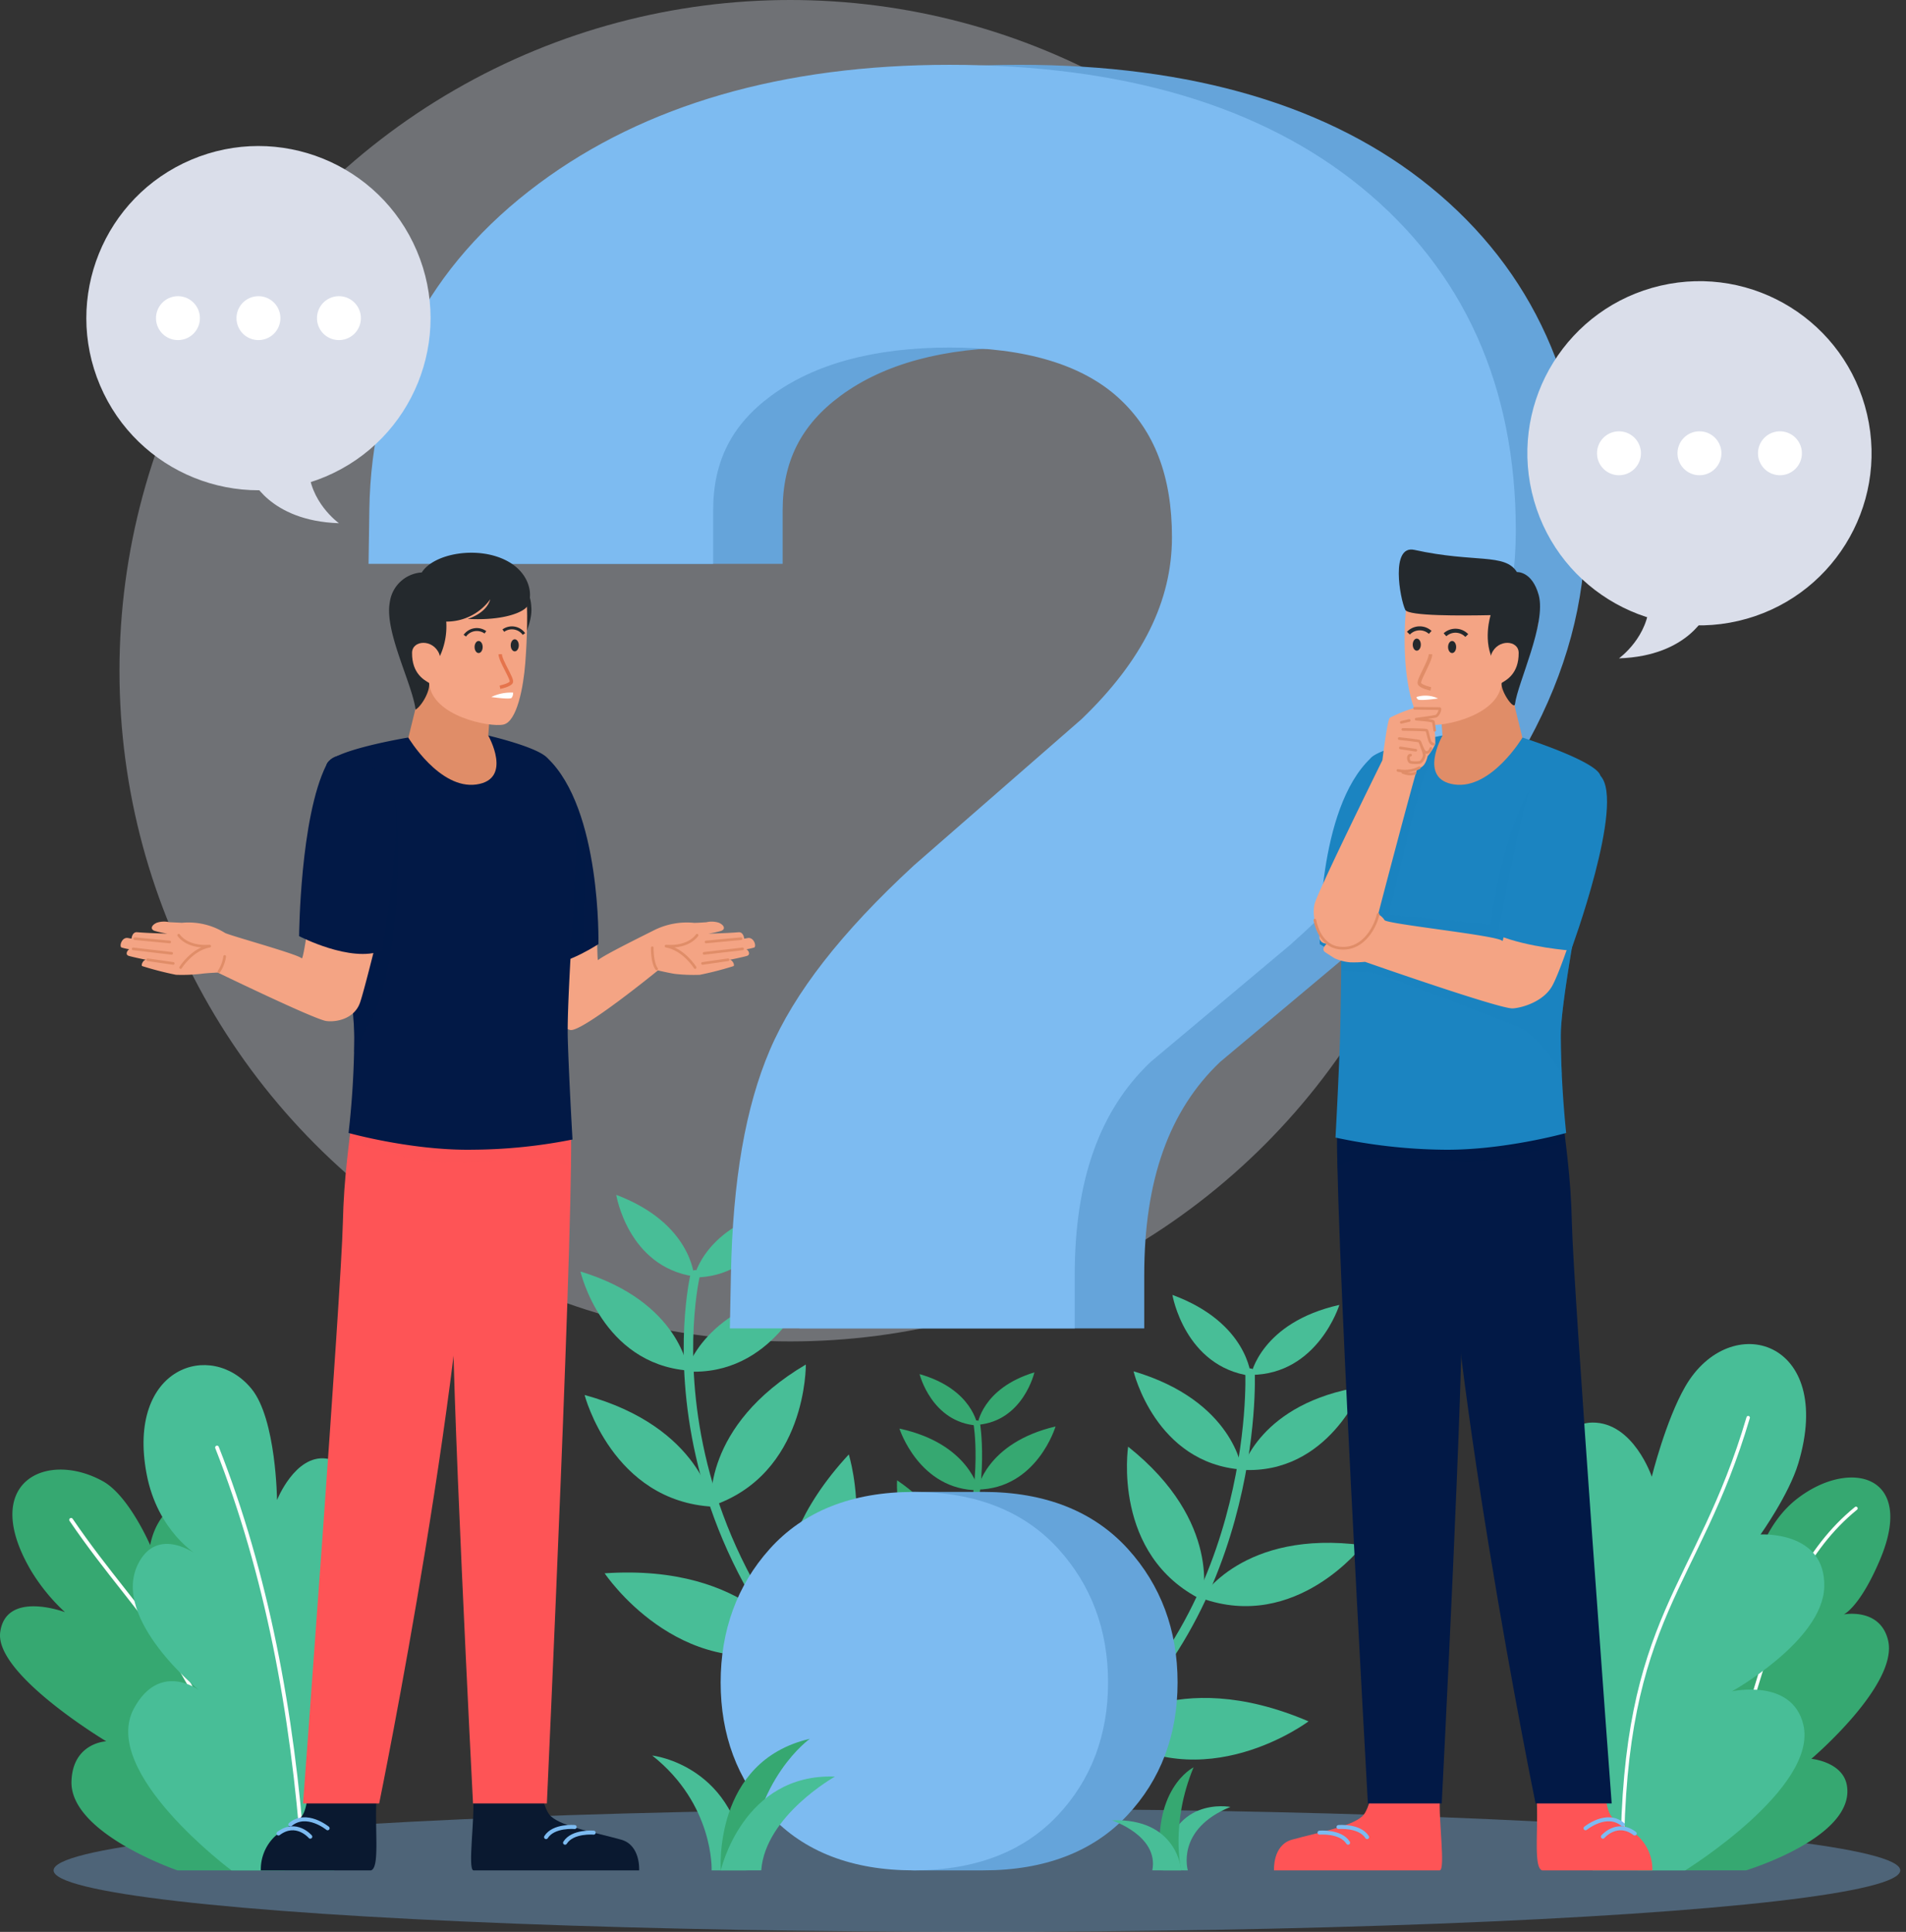 <svg xmlns="http://www.w3.org/2000/svg" width="404.064" height="409.537" viewBox="0 0 404.064 409.537">
  <rect x="0" y="0" width="404.064" height="409.537" fill="#333333" stroke="none"/>
  <g id="askadoubt" transform="translate(-42.894 -47.823)">
    <circle id="Ellipse_1384" data-name="Ellipse 1384" cx="142.182" cy="142.182" r="142.182" transform="translate(68.222 47.823)" fill="#dadeea" opacity="0.36" style="mix-blend-mode: multiply;isolation: isolate"/>
    <ellipse id="Ellipse_1385" data-name="Ellipse 1385" cx="195.743" cy="13.044" rx="195.743" ry="13.044" transform="translate(54.257 431.273)" fill="#7dbbf1" opacity="0.36" style="mix-blend-mode: multiply;isolation: isolate"/>
    <g id="Group_4266" data-name="Group 4266">
      <path id="Path_26260" data-name="Path 26260" d="M190.047,318.412s-.549-11.284-16.514-17.293C173.533,301.119,176,316.356,190.047,318.412Z" fill="#48be97"/>
      <path id="Path_26261" data-name="Path 26261" d="M188.779,338.365s-1.659-14.561-22.831-21C165.948,317.366,170.427,336.884,188.779,338.365Z" fill="#48be97"/>
      <path id="Path_26262" data-name="Path 26262" d="M194.071,367.225s-2.406-16.884-27.245-23.681C166.826,343.544,172.674,366.1,194.071,367.225Z" fill="#48be97"/>
      <path id="Path_26263" data-name="Path 26263" d="M211.415,397.486S202,379.244,171.078,381.343C171.078,381.343,186.648,404.672,211.415,397.486Z" fill="#48be97"/>
      <path id="Path_26264" data-name="Path 26264" d="M190.024,318.627s2.185-11.085,18.855-14.707C208.879,303.92,204.217,318.636,190.024,318.627Z" fill="#48be97"/>
      <path id="Path_26265" data-name="Path 26265" d="M188.375,338.551s3.76-14.165,25.644-17.453C214.019,321.1,206.747,339.756,188.375,338.551Z" fill="#48be97"/>
      <path id="Path_26266" data-name="Path 26266" d="M193.671,367.1s-2.121-16.922,20.055-30.014C213.726,337.081,214.019,360.382,193.671,367.1Z" fill="#48be97"/>
      <path id="Path_26267" data-name="Path 26267" d="M210.052,397.673s-8.279-18.784,12.781-41.525C222.833,356.148,231.2,382.918,210.052,397.673Z" fill="#48be97"/>
      <path id="Path_26268" data-name="Path 26268" d="M190.28,318.066s-15.622,65.058,55.883,111.54" fill="none" stroke="#48be97" stroke-linecap="round" stroke-miterlimit="10" stroke-width="2.011"/>
    </g>
    <g id="Group_4267" data-name="Group 4267">
      <path id="Path_26269" data-name="Path 26269" d="M308.086,339.287s2.105-11.1,18.748-14.842C326.834,324.445,322.279,339.194,308.086,339.287Z" fill="#48be97"/>
      <path id="Path_26270" data-name="Path 26270" d="M306.177,359.411s3.658-14.192,25.518-17.637C331.7,341.774,324.558,360.484,306.177,359.411Z" fill="#48be97"/>
      <path id="Path_26271" data-name="Path 26271" d="M297.53,386.6s8.789-14.616,34.315-11.207C331.845,375.39,317.677,393.892,297.53,386.6Z" fill="#48be97"/>
      <path id="Path_26272" data-name="Path 26272" d="M276.89,414.645s14.908-14.11,43.4-1.918C320.294,412.727,297.895,429.606,276.89,414.645Z" fill="#48be97"/>
      <path id="Path_26273" data-name="Path 26273" d="M308.079,339.5s-.63-11.28-16.638-17.174C291.441,322.328,294.021,337.547,308.079,339.5Z" fill="#48be97"/>
      <path id="Path_26274" data-name="Path 26274" d="M306.185,359.355s-1.764-14.549-22.981-20.834C283.2,338.521,287.822,358.006,306.185,359.355Z" fill="#48be97"/>
      <path id="Path_26275" data-name="Path 26275" d="M297.759,387s4.443-16.466-15.708-32.5C282.051,354.5,278.536,377.534,297.759,387Z" fill="#48be97"/>
      <path id="Path_26276" data-name="Path 26276" d="M277.3,415.015s10.8-17.456-6.91-42.894C270.393,372.121,258.4,397.475,277.3,415.015Z" fill="#48be97"/>
      <path id="Path_26277" data-name="Path 26277" d="M307.9,338.912s2.287,54.658-40.509,83.457" fill="none" stroke="#48be97" stroke-linecap="round" stroke-miterlimit="10" stroke-width="2.011"/>
    </g>
    <g id="Group_4268" data-name="Group 4268">
      <path id="Path_26278" data-name="Path 26278" d="M103.224,444.318c4.828-10.469,13.425-41.186.18-47.61-8.306-4.028-10.745,2.87-10.745,2.87s6-33.6-8.227-33.672c-8.3-.042-9.694,9.482-9.694,9.482s-4.509-10.507-10.029-13.561c-11.993-6.636-26.272.224-15.207,19a40.426,40.426,0,0,0,7.165,8.753s-12.5-4.71-13.727,4.232,22.479,23.147,22.479,23.147-7.094.269-7.372,8.464c-.377,11.072,22.479,18.9,22.479,18.9Z" fill="#36a871"/>
      <path id="Path_26279" data-name="Path 26279" d="M57.968,370.011c15.547,22.794,28.319,29.567,38.715,72.016" fill="none" stroke="#fff" stroke-linecap="round" stroke-miterlimit="10" stroke-width="0.794"/>
    </g>
    <g id="Group_4269" data-name="Group 4269">
      <path id="Path_26280" data-name="Path 26280" d="M113.769,444.318c-.511-15.563,22.462-47.9,8.547-55.74-8.726-4.917-11.189,3.971-11.189,3.971s19.656-33.308.85-35.54c-6.554-.778-10.355,8.8-10.355,8.8s-.158-17.149-5.406-23.573c-8.564-10.479-26.485-4.623-22.257,17.97,2.318,12.391,10.83,17.3,10.83,17.3s-8.61-6.572-12.717,2.056c-5.5,11.562,12.947,26.5,12.947,26.5s-8.256-6.116-13.711,3.886c-7.371,13.515,20.658,34.376,20.658,34.376Z" fill="#48be97"/>
      <path id="Path_26281" data-name="Path 26281" d="M88.9,354.676c10.524,26.721,16.008,56.04,18.28,87.013" fill="none" stroke="#fff" stroke-linecap="round" stroke-miterlimit="10" stroke-width="0.794"/>
    </g>
    <g id="Group_4270" data-name="Group 4270">
      <path id="Path_26282" data-name="Path 26282" d="M390.146,444.318c3.42-12.637-13.061-37.536-.259-43.9,8.028-3.993,12.342.091,12.342.091s-9.453-25.1,6.234-26.908a6.618,6.618,0,0,1,7.123,4.239s2.172-7.432,8.034-12.1c11.113-8.842,25.594-5.564,17.8,12.782-4.273,10.061-7.648,11.537-7.648,11.537s7.724-1.5,9.39,5.51c2.232,9.388-16.267,25.1-16.267,25.1s6.649.626,7.524,5.6c1.936,11-21.379,18.047-21.379,18.047Z" fill="#36a871"/>
      <path id="Path_26283" data-name="Path 26283" d="M436.357,367.578c-21.284,17.282-22.073,52.453-32.854,72.764" fill="none" stroke="#fff" stroke-linecap="round" stroke-miterlimit="10" stroke-width="0.725"/>
    </g>
    <g id="Group_4271" data-name="Group 4271">
      <path id="Path_26284" data-name="Path 26284" d="M380.525,444.318c-7.706-12.675-24.47-49.863-12.182-57.64,7.706-4.877,12,3.475,12,3.475s-14.765-40.679.155-40.766c8.7-.051,12.567,11.479,12.567,11.479s2.953-11.933,7.09-19.105c9.522-16.506,31.854-9.914,23.971,16.285-2,6.639-8,15.064-8,15.064s13.868-.833,13.5,11.167c-.349,11.384-19.568,22.09-19.568,22.09s12.778-2.848,15.135,7.073c3.185,13.4-25.04,30.878-25.04,30.878Z" fill="#48be97"/>
      <path id="Path_26285" data-name="Path 26285" d="M413.5,348.343c-10.737,36.383-26.467,41.81-26.69,93.2" fill="none" stroke="#fff" stroke-linecap="round" stroke-miterlimit="10" stroke-width="0.725"/>
    </g>
    <g id="Group_4272" data-name="Group 4272">
      <path id="Path_26286" data-name="Path 26286" d="M250.111,349.872s.869-7.708,12.071-11.127C262.182,338.745,259.823,349.077,250.111,349.872Z" fill="#36a871"/>
      <path id="Path_26287" data-name="Path 26287" d="M250.107,363.6s1.773-9.9,16.562-13.389C266.669,350.209,262.746,363.386,250.107,363.6Z" fill="#36a871"/>
      <path id="Path_26288" data-name="Path 26288" d="M245.219,383.141s2.387-11.464,19.7-15.034C264.922,368.107,259.929,383.307,245.219,383.141Z" fill="#36a871"/>
      <path id="Path_26289" data-name="Path 26289" d="M232.012,403.116s7.247-12.087,28.343-9.3C260.355,393.82,248.667,409.123,232.012,403.116Z" fill="#36a871"/>
      <path id="Path_26290" data-name="Path 26290" d="M250.117,350.019s-1.012-7.69-12.275-10.9C237.842,339.119,240.392,349.4,250.117,350.019Z" fill="#36a871"/>
      <path id="Path_26291" data-name="Path 26291" d="M250.376,363.743s-1.957-9.87-16.807-13.079C233.569,350.664,237.735,363.766,250.376,363.743Z" fill="#36a871"/>
      <path id="Path_26292" data-name="Path 26292" d="M245.5,383.069s2.194-11.5-12.428-21.442C233.07,361.627,231.85,377.58,245.5,383.069Z" fill="#36a871"/>
      <path id="Path_26293" data-name="Path 26293" d="M232.937,403.3s6.5-12.508-6.94-29.011C226,374.293,219.091,392.269,232.937,403.3Z" fill="#36a871"/>
      <path id="Path_26294" data-name="Path 26294" d="M249.967,349.624s7.857,45.26-43.169,73.98" fill="none" stroke="#36a871" stroke-linecap="round" stroke-miterlimit="10" stroke-width="1.381"/>
    </g>
    <g id="Group_4273" data-name="Group 4273">
      <path id="Path_26295" data-name="Path 26295" d="M251.334,444.318H236.6c-10.245,0-26.194-28.709-26.194-39.837,0-11.056,15.887-40.392,26.194-40.392h14.736c13.053,0,23.365,4.061,30.651,12.068,7,7.709,10.55,17.236,10.55,28.324,0,11.161-3.591,20.642-10.674,28.18C274.576,440.4,264.308,444.318,251.334,444.318Zm-38.98-114.887.228-11.526c.392-19.892,3.089-35.422,8.246-47.477,5.209-12.173,15.169-24.95,30.451-39.062l.238-.214,35.4-30.883c12.893-12.4,19.163-25.012,19.163-38.566,0-12.892-3.69-22.54-11.282-29.494-7.769-7.107-19.835-10.713-35.857-10.713-15.93,0-28.669,3.443-37.862,10.233-8.37,6.179-12.267,13.907-12.267,24.322v11.3H135.763l.167-11.466c.413-28.471,12.51-51.742,35.954-69.166,22.461-16.695,51.753-25.16,87.062-25.16,36.753,0,66.085,8.711,87.185,25.89,21.794,17.751,32.842,42.258,32.842,72.843,0,30.085-16.092,59.634-47.829,87.826l-.243.209L301.53,272.962c-10.808,10.283-16.062,25.06-16.062,45.166v11.3Z" fill="#65a4da"/>
      <path id="Path_26296" data-name="Path 26296" d="M236.6,444.318c-13.016,0-23.262-3.945-30.453-11.726-6.953-7.525-10.477-16.983-10.477-28.111,0-11.056,3.481-20.559,10.347-28.246,7.2-8.06,17.488-12.146,30.583-12.146,13.053,0,23.365,4.061,30.65,12.068,7,7.709,10.551,17.236,10.551,28.324,0,11.161-3.592,20.642-10.674,28.18C259.84,440.4,249.572,444.318,236.6,444.318Zm-38.98-114.887.228-11.526c.392-19.892,3.089-35.422,8.246-47.477,5.209-12.173,15.169-24.95,30.451-39.062l.238-.214,35.4-30.883c12.894-12.4,19.163-25.012,19.163-38.566,0-12.892-3.689-22.54-11.281-29.494C272.3,125.1,260.232,121.5,244.21,121.5c-15.931,0-28.669,3.443-37.862,10.233-8.37,6.179-12.267,13.907-12.267,24.322v11.3H121.027l.167-11.466c.413-28.471,12.51-51.742,35.954-69.166,22.461-16.695,51.753-25.16,87.062-25.16,36.752,0,66.085,8.711,87.185,25.89,21.793,17.751,32.842,42.258,32.842,72.843,0,30.085-16.093,59.634-47.829,87.826l-.243.209-29.372,24.633c-10.807,10.283-16.061,25.06-16.061,45.166v11.3Z" fill="#7dbbf1"/>
    </g>
    <g id="Group_4278" data-name="Group 4278">
      <g id="Group_4274" data-name="Group 4274">
        <path id="Path_26297" data-name="Path 26297" d="M143.207,428.689c.368,4.758-1.2,15.378.044,15.629h35.138s.35-5.35-3.812-6.51c-5.559-1.549-12.326-2.694-14.854-4.915-1.248-1.1-1.853-4.2-1.853-4.2Z" fill="#0a1930"/>
        <path id="Path_26298" data-name="Path 26298" d="M168.75,436.322s-4.465-.4-6.065,2.136" fill="none" stroke="#7dbbf1" stroke-linecap="round" stroke-linejoin="round" stroke-width="0.848"/>
        <path id="Path_26299" data-name="Path 26299" d="M164.72,435.13s-4.465-.4-6.065,2.137" fill="none" stroke="#7dbbf1" stroke-linecap="round" stroke-linejoin="round" stroke-width="0.848"/>
      </g>
      <g id="Group_4275" data-name="Group 4275">
        <path id="Path_26300" data-name="Path 26300" d="M122.73,428.689c-.449,6.833.737,15.054-1.188,15.629H98.189a9.625,9.625,0,0,1,2.782-7.008c1.276-1.3,4.291-2.795,5.66-4.169,1.243-1.247,1.435-4.452,1.435-4.452Z" fill="#0a1930"/>
        <path id="Path_26301" data-name="Path 26301" d="M108.672,437.179s-2.989-3.516-6.747-.675" fill="none" stroke="#7dbbf1" stroke-linecap="round" stroke-linejoin="round" stroke-width="0.848"/>
        <path id="Path_26302" data-name="Path 26302" d="M112.348,435.395s-4.477-3.683-7.9-.8" fill="none" stroke="#7dbbf1" stroke-linecap="round" stroke-linejoin="round" stroke-width="0.848"/>
      </g>
      <g id="Group_4276" data-name="Group 4276">
        <path id="Path_26303" data-name="Path 26303" d="M168.71,238.646c1.015,6.3.684,13.031,1,12.7.837-.9,10.846-5.816,11.648-6.229a15.537,15.537,0,0,1,8.6-1.669c.671.033,2.686-.123,2.686-.123a4.889,4.889,0,0,1,2.686.123c1.117.505,1.432,1.382.4,1.726a21.609,21.609,0,0,1-2.654.574s3.581-.074,6.4-.3c1.063-.084,1.183,1.358,1.183,1.358s.448-.066.673-.115c1.437-.318,1.994,1.839,1.42,2.005a12.154,12.154,0,0,1-1.623.364c.362.142,1,1.144.089,1.411-.987.29-3.633.824-3.633.824.626,0,1.147,1.209.782,1.342a69.713,69.713,0,0,1-7.127,1.835,35.933,35.933,0,0,1-5.306-.2c-1.143-.173-3.563-.731-3.563-.731s-16.2,13.217-18.6,12.619c-1.782-.452-5.213-2.58-5.771-5.758s-4.413-22.143-4.413-22.143C155.09,228.7,167.173,229.112,168.71,238.646Z" fill="#f4a484"/>
        <path id="Path_26304" data-name="Path 26304" d="M181.17,248.735s-.081,3.088.931,4.493" fill="none" stroke="#e08d68" stroke-linecap="round" stroke-linejoin="round" stroke-width="0.565"/>
        <path id="Path_26305" data-name="Path 26305" d="M190.664,246.076s-1.6,2.665-6.572,2.312c3.775.688,6.162,4.534,6.162,4.534" fill="none" stroke="#e08d68" stroke-linecap="round" stroke-linejoin="round" stroke-width="0.565"/>
        <line id="Line_362" data-name="Line 362" x1="5.422" y2="0.779" transform="translate(191.822 251.28)" fill="none" stroke="#e08d68" stroke-linecap="round" stroke-linejoin="round" stroke-width="0.565"/>
        <line id="Line_363" data-name="Line 363" x1="8.163" y2="0.946" transform="translate(192.156 248.975)" fill="none" stroke="#e08d68" stroke-linecap="round" stroke-linejoin="round" stroke-width="0.565"/>
        <line id="Line_364" data-name="Line 364" x1="7.407" y2="0.696" transform="translate(192.578 246.811)" fill="none" stroke="#e08d68" stroke-linecap="round" stroke-linejoin="round" stroke-width="0.565"/>
      </g>
      <path id="Path_26306" data-name="Path 26306" d="M153.658,171.374a8.918,8.918,0,0,1,1.866,5.045c.364,3.477-2.346,8.1-2.346,8.1Z" fill="#24292d"/>
      <path id="Path_26307" data-name="Path 26307" d="M163.831,285.516c1.135,10.778-5,144.618-5,144.618H143.171s-4.909-95.21-4.248-109.1-2.343-27.07-1.459-35.516S161.915,267.335,163.831,285.516Z" fill="#fe5456"/>
      <path id="Path_26308" data-name="Path 26308" d="M142.885,285.914c.015,48.391-19.608,144.22-19.608,144.22H107.139s8.133-109.021,8.435-122.963c.217-10.011,1.347-16.975,2.334-25.452C119.575,267.406,142.879,267.7,142.885,285.914Z" fill="#fe5456"/>
      <path id="Path_26309" data-name="Path 26309" d="M163.93,295.62c-.712-.395-1.526-.859-2.351-1.367-2.329-1.413-3.018-1.1-18.852-.113l-.622.034c-1.56.09-3.1.1-4.589.045A56.056,56.056,0,0,1,117,289.2c.294-2.442.61-4.894.9-7.482,1.447-12.342,18.988-13.834,23.769-2.306,7.086-5.459,20.717-7.55,22.152,6.1C163.975,286.94,164,290.5,163.93,295.62Z" fill="#fe5456" opacity="0.36" style="mix-blend-mode: multiply;isolation: isolate"/>
      <path id="Path_26310" data-name="Path 26310" d="M158.92,208.513c11.482,10.776,10.84,39.447,10.84,39.447s-10.572,7.028-16.862,4.286c0,0-4.757-29.4-2.246-38.471C152.185,208.237,156.785,206.509,158.92,208.513Z" fill="#021946"/>
      <path id="Path_26311" data-name="Path 26311" d="M166.888,235.761c-.154,5.5-.112,10.67-.427,14.085-3.628,1.854-9.494,4.171-13.562,2.4,0,0-4.759-29.4-2.249-38.461a9.015,9.015,0,0,1,3.311-5.075l4.962-.192.022.023C159.5,209.124,167.453,215.629,166.888,235.761Z" fill="#021946" opacity="0.36" style="mix-blend-mode: multiply;isolation: isolate"/>
      <path id="Path_26312" data-name="Path 26312" d="M129.463,204.168s-16.84,2.767-17.354,5.838S118,257.367,118,267.764A187.646,187.646,0,0,1,116.788,288s13.492,3.78,26.376,3.544a111.124,111.124,0,0,0,21.1-2.158s-.746-12.787-1-21.293,1.753-33.319,1.774-42.409a27.694,27.694,0,0,0-6.119-17.172c-2-2.322-12.523-4.765-12.523-4.765Z" fill="#021946"/>
      <path id="Path_26313" data-name="Path 26313" d="M121.433,264.324c-1.446,2.611-2.588,4.793-3.481,6.6.034-1.04.045-2.1.045-3.165,0-6.9-2.837-28.787-4.577-43.581l13.02-7.55C128.045,221.681,128.045,252.378,121.433,264.324Z" fill="#021946" opacity="0.36" style="mix-blend-mode: multiply;isolation: isolate"/>
      <path id="Path_26314" data-name="Path 26314" d="M131,197.959l-1.534,6.246s6.611,11.02,14.417,9.918,2.517-10.375,2.517-10.375l.311-4.137-14.4-8.533Z" fill="#e08d68"/>
      <path id="Path_26315" data-name="Path 26315" d="M154.42,174.355c.406,2.072.235,8.834-.171,14.055-.393,5.049-1.752,12.368-4.62,13.009s-15.188-1.739-15.763-8.823c-2.1-1.657-10.074-11.423-7.266-16.256C131.593,167.748,153.112,167.692,154.42,174.355Z" fill="#f4a484"/>
      <ellipse id="Ellipse_1386" data-name="Ellipse 1386" cx="0.857" cy="1.28" rx="0.857" ry="1.28" transform="translate(143.503 183.702)" fill="#24292d"/>
      <path id="Path_26316" data-name="Path 26316" d="M152.877,184.624c0,.707-.384,1.28-.857,1.28s-.857-.573-.857-1.28.383-1.28.857-1.28S152.877,183.917,152.877,184.624Z" fill="#24292d"/>
      <path id="Path_26317" data-name="Path 26317" d="M145.8,181.863a3.132,3.132,0,0,0-4.365.718" fill="none" stroke="#24292d" stroke-miterlimit="10" stroke-width="0.628"/>
      <path id="Path_26318" data-name="Path 26318" d="M149.6,181.506a3.132,3.132,0,0,1,4.365.718" fill="none" stroke="#24292d" stroke-miterlimit="10" stroke-width="0.628"/>
      <path id="Path_26319" data-name="Path 26319" d="M148.934,186.506c.048,1.483,2.685,5.274,2.349,5.932s-2.4,1.066-2.4,1.066" fill="none" stroke="#e5744c" stroke-miterlimit="10" stroke-width="0.732"/>
      <path id="Path_26320" data-name="Path 26320" d="M151.669,194.649a9.49,9.49,0,0,0-4.622.933s3.95.575,4.309.18A1.742,1.742,0,0,0,151.669,194.649Z" fill="#fff"/>
      <path id="Path_26321" data-name="Path 26321" d="M154.8,176.15c-.626,1.344-4.908,3.3-12.769,2.871,0,0,3.934-1.077,4.8-4.155a11.409,11.409,0,0,1-9.337,4.725,15.037,15.037,0,0,1-2.118,8.78s-1.772,2.342-1.51,4.225c.247,1.77-1.626,4.933-2.869,5.651-.748-5.6-6.614-16.554-5.472-22.724a7.3,7.3,0,0,1,6.783-6.348c2.563-4.075,12.027-5.746,18.2-2.379C155.076,169.288,155.945,173.7,154.8,176.15Z" fill="#24292d"/>
      <path id="Path_26322" data-name="Path 26322" d="M136.018,186.453c-1.314-3.234-5.745-2.969-5.769-.243-.039,4.476,2.66,5.8,3.617,6.386S136.811,188.4,136.018,186.453Z" fill="#f4a484"/>
      <g id="Group_4277" data-name="Group 4277">
        <path id="Path_26323" data-name="Path 26323" d="M109.038,238.818c-1.016,6.3-1.869,12.5-2.188,12.162-.838-.9-15.368-4.855-16.273-5.4a14.669,14.669,0,0,0-9.1-2.138l-2.686-.123a4.889,4.889,0,0,0-2.686.123c-1.117.505-1.432,1.382-.4,1.726a21.609,21.609,0,0,0,2.654.574s-3.581-.074-6.4-.3c-1.063-.084-1.183,1.358-1.183,1.358s-.448-.066-.673-.115c-1.437-.318-1.994,1.839-1.42,2.005a12.154,12.154,0,0,0,1.623.364c-.362.142-1,1.144-.089,1.411.987.29,3.633.824,3.633.824-.626,0-1.147,1.209-.783,1.342a69.789,69.789,0,0,0,7.128,1.835,35.916,35.916,0,0,0,5.305-.2c1.144-.173,3.553-.273,3.553-.273s20.563,9.965,23.023,10.275c2.229.281,5.938-.506,7.133-3.872,1.085-3.055,5.594-21.664,5.594-21.664C123.3,229.178,110.574,229.283,109.038,238.818Z" fill="#f4a484"/>
        <path id="Path_26324" data-name="Path 26324" d="M89.317,253.763a7.619,7.619,0,0,0,1.209-3.183" fill="none" stroke="#e08d68" stroke-linecap="round" stroke-linejoin="round" stroke-width="0.565"/>
        <path id="Path_26325" data-name="Path 26325" d="M80.778,246.076s1.6,2.665,6.572,2.312c-3.775.688-6.162,4.534-6.162,4.534" fill="none" stroke="#e08d68" stroke-linecap="round" stroke-linejoin="round" stroke-width="0.565"/>
        <line id="Line_365" data-name="Line 365" x2="5.423" y2="0.779" transform="translate(74.197 251.28)" fill="none" stroke="#e08d68" stroke-linecap="round" stroke-linejoin="round" stroke-width="0.565"/>
        <line id="Line_366" data-name="Line 366" x2="8.163" y2="0.946" transform="translate(71.123 248.975)" fill="none" stroke="#e08d68" stroke-linecap="round" stroke-linejoin="round" stroke-width="0.565"/>
        <line id="Line_367" data-name="Line 367" x2="7.407" y2="0.696" transform="translate(71.457 246.811)" fill="none" stroke="#e08d68" stroke-linecap="round" stroke-linejoin="round" stroke-width="0.565"/>
      </g>
      <path id="Path_26326" data-name="Path 26326" d="M112.079,209.98c-5.583,11.138-5.776,36.293-5.776,36.293s11.009,5.729,17.556,3.074c0,0,4.246-23.943,2.584-32.722C125.427,211.263,114.8,204.56,112.079,209.98Z" fill="#021946"/>
    </g>
    <g id="Group_4283" data-name="Group 4283">
      <g id="Group_4279" data-name="Group 4279">
        <path id="Path_26327" data-name="Path 26327" d="M348.165,428.689c-.368,4.758,1.2,15.378-.045,15.629H312.982s-.35-5.35,3.812-6.51c5.56-1.55,12.326-2.694,14.854-4.915,1.249-1.1,1.853-4.2,1.853-4.2Z" fill="#fe5456"/>
        <path id="Path_26328" data-name="Path 26328" d="M322.621,436.322s4.465-.4,6.065,2.136" fill="none" stroke="#7dbbf1" stroke-linecap="round" stroke-linejoin="round" stroke-width="0.848"/>
        <path id="Path_26329" data-name="Path 26329" d="M326.651,435.13s4.466-.4,6.065,2.137" fill="none" stroke="#7dbbf1" stroke-linecap="round" stroke-linejoin="round" stroke-width="0.848"/>
      </g>
      <g id="Group_4280" data-name="Group 4280">
        <path id="Path_26330" data-name="Path 26330" d="M368.641,428.689c.449,6.833-.737,15.054,1.188,15.629h23.354a9.623,9.623,0,0,0-2.783-7.008c-1.276-1.3-4.29-2.795-5.66-4.169-1.243-1.247-1.435-4.452-1.435-4.452Z" fill="#fe5456"/>
        <path id="Path_26331" data-name="Path 26331" d="M382.7,437.179s2.989-3.516,6.748-.675" fill="none" stroke="#7dbbf1" stroke-linecap="round" stroke-linejoin="round" stroke-width="0.848"/>
        <path id="Path_26332" data-name="Path 26332" d="M379.023,435.395s4.478-3.683,7.9-.8" fill="none" stroke="#7dbbf1" stroke-linecap="round" stroke-linejoin="round" stroke-width="0.848"/>
      </g>
      <path id="Path_26333" data-name="Path 26333" d="M326.453,285.1c-1.135,10.778,6.425,145.03,6.425,145.03h15.656s4.909-95.21,4.248-109.1,2.343-27.07,1.459-35.516S328.369,266.923,326.453,285.1Z" fill="#021946"/>
      <path id="Path_26334" data-name="Path 26334" d="M348.82,285.914c-.015,48.391,19.608,144.22,19.608,144.22h16.137s-8.132-109.021-8.435-122.963c-.217-10.011-1.346-16.975-2.333-25.452C372.13,267.406,348.825,267.7,348.82,285.914Z" fill="#021946"/>
      <path id="Path_26335" data-name="Path 26335" d="M374.763,289.607A53.732,53.732,0,0,1,354.2,293.97c-.9,0-1.831-.022-2.758-.079-.847-.045-1.672-.1-2.475-.136-11.822-.621-18.332-.35-20.378.215a4.5,4.5,0,0,0-2.158,1.673c-.125-5.346-.136-9.076.022-10.534,1.447-13.766,16.117-11.291,23.543-5.628a12.417,12.417,0,0,1,5.459-6.251l11.166-.813a11,11,0,0,1,7.177,9.3C374.119,284.454,374.458,287.031,374.763,289.607Z" fill="#021946" opacity="0.36" style="mix-blend-mode: multiply;isolation: isolate"/>
      <path id="Path_26336" data-name="Path 26336" d="M333.516,208.513c-11.482,10.776-10.841,39.447-10.841,39.447s10.573,7.028,16.863,4.286c0,0,4.757-29.4,2.246-38.471C340.25,208.237,335.651,206.509,333.516,208.513Z" fill="#1b84c1"/>
      <path id="Path_26337" data-name="Path 26337" d="M365.633,204.168s16.031,5.1,16.545,8.167-8.4,44.532-8.4,54.928S374.917,288,374.917,288s-13.493,3.78-26.376,3.544a115.015,115.015,0,0,1-22.526-2.57s.7-12.719.958-21.225.444-32.975.424-42.065a27.682,27.682,0,0,1,6.119-17.172c2-2.322,15.183-4.765,15.183-4.765Z" fill="#1b84c1"/>
      <path id="Path_26338" data-name="Path 26338" d="M373.78,267.263c0,2.893.09,5.775.214,8.431-2.565-5.052-7.391-9.7-9.844-10.477-3.119-.994-29.487-11.765-31.556-11.336a19.253,19.253,0,0,1-5.38-.418c.046-3.04.068-6.239.1-9.381l13.789-38.631c3.82-1.006,7.6-1.707,7.6-1.707-1.13.9-2.7,6.047-3.854,8.6s-7.494,29.33-7.494,29.33l21.543,2.136c2.689-20.548,8.488-28.832,8.488-28.832L380.2,225.795C377.713,239.753,373.78,260.357,373.78,267.263Z" fill="#1b84c1" opacity="0.36" style="mix-blend-mode: multiply;isolation: isolate"/>
      <path id="Path_26339" data-name="Path 26339" d="M364.1,197.959l1.534,6.246s-6.612,11.02-14.417,9.918-2.517-10.375-2.517-10.375l-.311-4.137,14.4-8.533Z" fill="#e08d68"/>
      <path id="Path_26340" data-name="Path 26340" d="M341.24,174.432a70.477,70.477,0,0,0-.393,13.978c.393,5.049,1.75,12.357,4.618,13s15.19-1.728,15.764-8.812c2.1-1.657,10.075-11.423,7.266-16.256C363.5,167.748,342.547,167.769,341.24,174.432Z" fill="#f4a484"/>
      <ellipse id="Ellipse_1387" data-name="Ellipse 1387" cx="0.857" cy="1.28" rx="0.857" ry="1.28" transform="translate(349.879 183.702)" fill="#24292d"/>
      <ellipse id="Ellipse_1388" data-name="Ellipse 1388" cx="0.857" cy="1.28" rx="0.857" ry="1.28" transform="translate(342.388 183.197)" fill="#24292d"/>
      <path id="Path_26341" data-name="Path 26341" d="M349.226,182.385a3.311,3.311,0,0,1,4.618.166" fill="none" stroke="#24292d" stroke-miterlimit="10" stroke-width="0.848"/>
      <path id="Path_26342" data-name="Path 26342" d="M346.092,181.881a3.311,3.311,0,0,0-4.618.166" fill="none" stroke="#24292d" stroke-miterlimit="10" stroke-width="0.848"/>
      <path id="Path_26343" data-name="Path 26343" d="M346.161,186.506c-.047,1.558-2.685,5.54-2.349,6.231s2.4,1.12,2.4,1.12" fill="none" stroke="#e08d68" stroke-miterlimit="10" stroke-width="0.751"/>
      <path id="Path_26344" data-name="Path 26344" d="M343.2,195.578a6.22,6.22,0,0,1,4.556.315s-3.95.575-4.309.18S343.2,195.578,343.2,195.578Z" fill="#fff"/>
      <path id="Path_26345" data-name="Path 26345" d="M340.8,177.1c.627,1.343,11.928,1.251,18.1,1.128,0,0-1.837,5.69.825,10.139,0,0,1.772,2.342,1.509,4.225-.246,1.77,2.667,5.888,2.84,4.463.54-4.429,6.681-17.033,5.019-23.083-1.407-5.119-4.622-4.881-4.622-4.881-2.562-4.075-8.933-1.878-21.734-4.7C337.649,163.277,339.657,174.657,340.8,177.1Z" fill="#24292d"/>
      <path id="Path_26346" data-name="Path 26346" d="M359.078,186.453c1.314-3.234,5.744-2.969,5.768-.243.039,4.476-2.66,5.8-3.617,6.386S358.285,188.4,359.078,186.453Z" fill="#f4a484"/>
      <g id="Group_4281" data-name="Group 4281">
        <path id="Path_26347" data-name="Path 26347" d="M325.818,250.967a10.264,10.264,0,0,0,3.269.856,25.423,25.423,0,0,0,3.194-.1s28.6,10.027,31.311,9.869c2.013-.126,6.393-1.418,8.28-4.624,1.8-3.065,5.8-15.338,7.283-20.786,2.782-10.243-10.909-11.864-14.5-1.9-2.37,6.585-3.008,13.429-3.285,13.006-.72-1.144-24.492-3.559-24.976-4.422-.952-1.7-4.366-2.466-5.336-2.508a8.118,8.118,0,0,1-1.963-.334c-1.313-.288-2.449.989-1.177,1.558.975.436,2.745,1.156,2.745,1.156s-6.119-2.183-7.295-2.626a1.192,1.192,0,0,0-.912,2.2c1.612.918,1.935,1.056,1.935,1.056a3.133,3.133,0,0,0-2.189-.488c-.722.18-.3,2.208.5,2.446l.421.122a1.321,1.321,0,0,0,.627,2.353c.177.064.37.131.37.131s-1.279,1.09-.276,1.758S325.818,250.967,325.818,250.967Z" fill="#f4a484"/>
      </g>
      <g id="Group_4282" data-name="Group 4282">
        <path id="Path_26348" data-name="Path 26348" d="M345.552,208.124c-.708,2.919-1.939,2.205-2.319,3.058-.4.9-8.047,29.789-8.328,31.112-.906,4.265-6.3,7.614-9.41,6.2-3.387-1.539-4.559-6.282-3.934-8.972.616-2.65,14.4-30.548,14.4-30.548s1.044-8.694,1.59-9a28.926,28.926,0,0,1,4.715-1.935c1.026-.209,5.86.031,5.83,0a2.479,2.479,0,0,1-.856,1.626,35.916,35.916,0,0,1-4.124.62s3.486.184,3.645.527a23.509,23.509,0,0,1,.414,4.728A10.967,10.967,0,0,1,345.552,208.124Z" fill="#f4a484"/>
        <line id="Line_368" data-name="Line 368" y1="0.396" x2="1.67" transform="translate(339.964 200.556)" fill="none" stroke="#e08d68" stroke-linecap="round" stroke-linejoin="round" stroke-width="0.565"/>
        <path id="Path_26349" data-name="Path 26349" d="M340.292,202.452s4.918.064,5.066.187.492,2.3.855,2.635.549.3.549.3" fill="none" stroke="#e08d68" stroke-linecap="round" stroke-linejoin="round" stroke-width="0.565"/>
        <path id="Path_26350" data-name="Path 26350" d="M339.52,204.387s4.018.444,4.263.554.688,2.365,1.464,2.4.966-.85.966-.85" fill="none" stroke="#e08d68" stroke-linecap="round" stroke-linejoin="round" stroke-width="0.565"/>
        <line id="Line_369" data-name="Line 369" x2="3.272" y2="0.498" transform="translate(339.758 206.365)" fill="none" stroke="#e08d68" stroke-linecap="round" stroke-linejoin="round" stroke-width="0.565"/>
        <path id="Path_26351" data-name="Path 26351" d="M341.922,207.9c-.776.074-.407,1.441,0,1.515a6.46,6.46,0,0,0,2.069,0,2.261,2.261,0,0,0,.853-1.548,9.448,9.448,0,0,0-.445-1.5" fill="none" stroke="#e08d68" stroke-linecap="round" stroke-linejoin="round" stroke-width="0.565"/>
        <path id="Path_26352" data-name="Path 26352" d="M343.777,210.584a7.07,7.07,0,0,1-4.527.562" fill="none" stroke="#e08d68" stroke-linecap="round" stroke-linejoin="round" stroke-width="0.565"/>
        <path id="Path_26353" data-name="Path 26353" d="M342.867,211.71s-.8.516-2.575-.134" fill="none" stroke="#e08d68" stroke-linecap="round" stroke-linejoin="round" stroke-width="0.565"/>
        <path id="Path_26354" data-name="Path 26354" d="M342.772,197.982s5.1.057,5.325.056-.209,1.464-.856,1.626-4.124.62-4.124.62,3.575.243,3.645.527.274,1.828.274,1.828" fill="none" stroke="#e08d68" stroke-linecap="round" stroke-linejoin="round" stroke-width="0.565"/>
      </g>
      <path id="Path_26355" data-name="Path 26355" d="M382.208,212.309c5.256,5.73-6.287,37.017-6.287,37.017s-8.984-.615-15.531-3.27c0,0,5.033-27.247,6.992-31.08C369.865,210.117,378.109,207.841,382.208,212.309Z" fill="#1b84c1"/>
      <path id="Path_26356" data-name="Path 26356" d="M335.056,241.673c-.777,3.255-3.594,7.9-8.528,7.073-4.086-.688-4.887-5.875-4.887-5.875" fill="none" stroke="#e08d68" stroke-linecap="round" stroke-linejoin="round" stroke-width="0.565"/>
    </g>
    <g id="Group_4284" data-name="Group 4284">
      <circle id="Ellipse_1389" data-name="Ellipse 1389" cx="36.48" cy="36.48" r="36.48" transform="translate(49.852 95.935) rotate(-22.994)" fill="#dadeea"/>
      <path id="Path_26357" data-name="Path 26357" d="M85.273,115.266a4.653,4.653,0,1,1-4.653-4.653A4.653,4.653,0,0,1,85.273,115.266Z" fill="#fff"/>
      <path id="Path_26358" data-name="Path 26358" d="M102.336,115.266a4.653,4.653,0,1,1-4.653-4.653A4.653,4.653,0,0,1,102.336,115.266Z" fill="#fff"/>
      <path id="Path_26359" data-name="Path 26359" d="M119.4,115.266a4.653,4.653,0,1,1-4.653-4.653A4.653,4.653,0,0,1,119.4,115.266Z" fill="#fff"/>
      <path id="Path_26360" data-name="Path 26360" d="M96.085,149.038s3.747,9.2,18.661,9.7c0,0-6.39-4.563-6.44-12.123Z" fill="#dadeea"/>
    </g>
    <g id="Group_4285" data-name="Group 4285">
      <circle id="Ellipse_1390" data-name="Ellipse 1390" cx="36.48" cy="36.48" r="36.48" transform="translate(359.386 116.631) rotate(-13.074)" fill="#dadeea"/>
      <path id="Path_26361" data-name="Path 26361" d="M415.582,143.912a4.653,4.653,0,1,0,4.653-4.653A4.653,4.653,0,0,0,415.582,143.912Z" fill="#fff"/>
      <path id="Path_26362" data-name="Path 26362" d="M398.519,143.912a4.653,4.653,0,1,0,4.653-4.653A4.653,4.653,0,0,0,398.519,143.912Z" fill="#fff"/>
      <path id="Path_26363" data-name="Path 26363" d="M381.456,143.912a4.653,4.653,0,1,0,4.653-4.653A4.653,4.653,0,0,0,381.456,143.912Z" fill="#fff"/>
      <path id="Path_26364" data-name="Path 26364" d="M404.77,177.684s-3.747,9.2-18.661,9.7c0,0,6.39-4.562,6.44-12.123Z" fill="#dadeea"/>
    </g>
    <g id="Group_4286" data-name="Group 4286">
      <path id="Path_26365" data-name="Path 26365" d="M193.757,444.318s.559-13.946-12.6-24.35c0,0,18.381,2.037,19.876,24.349Z" fill="#48be97"/>
      <path id="Path_26366" data-name="Path 26366" d="M195.7,444.317s-1.728-23.116,18.879-27.89c0,0-11.848,8.339-13.026,27.89Z" fill="#36a871"/>
      <path id="Path_26367" data-name="Path 26367" d="M195.7,444.317s4.684-20.615,24.2-19.878c0,0-14.77,8.293-15.627,19.878Z" fill="#48be97"/>
    </g>
    <g id="Group_4287" data-name="Group 4287">
      <path id="Path_26368" data-name="Path 26368" d="M294.71,444.318s-2.62-8.717,9.026-13.447c0,0-13.167-2.536-14.238,13.446Z" fill="#48be97"/>
      <path id="Path_26369" data-name="Path 26369" d="M293.319,444.317s-2.426-9.729,2.607-21.843c0,0-9.33,4.585-6.8,21.843Z" fill="#36a871"/>
      <path id="Path_26370" data-name="Path 26370" d="M293.319,444.317s-.75-11.135-14.729-10.607c0,0,10.007,3.237,8.59,10.607Z" fill="#48be97"/>
    </g>
  </g>
</svg>
